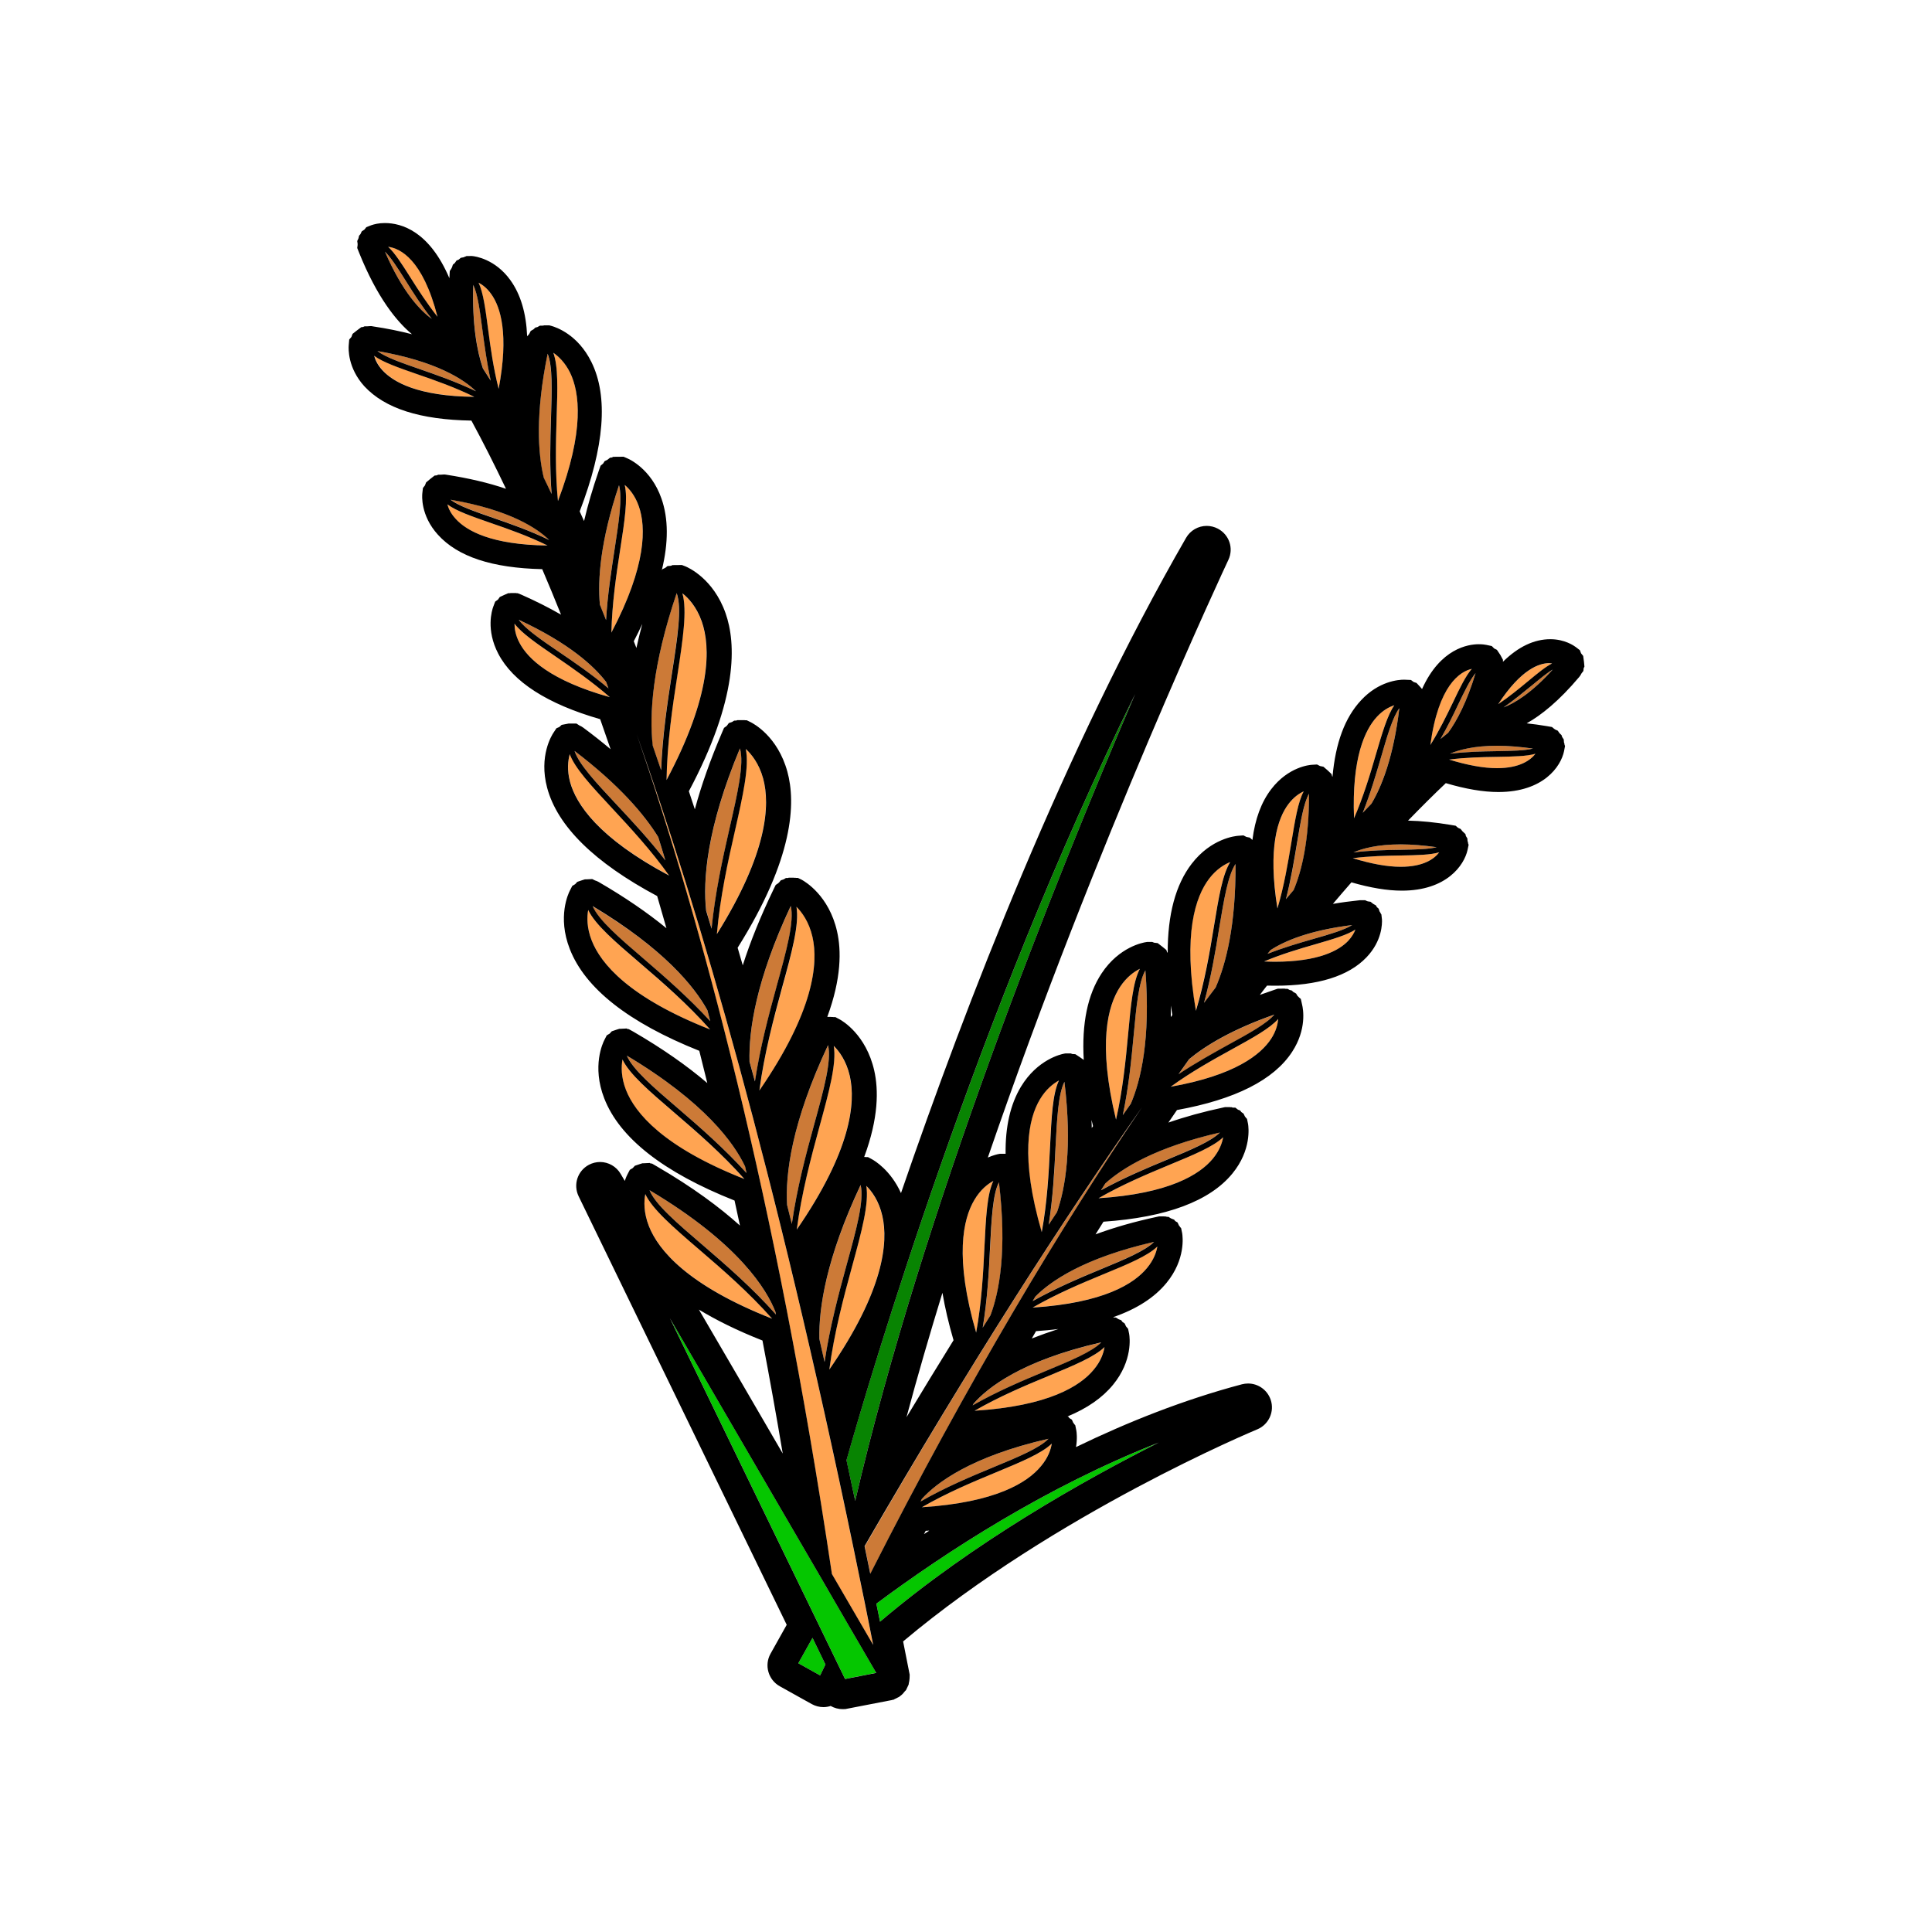 <?xml version="1.0" ?>

<!DOCTYPE svg  PUBLIC '-//W3C//DTD SVG 1.1//EN'  'http://www.w3.org/Graphics/SVG/1.1/DTD/svg11.dtd'>

<!-- Uploaded to: SVG Repo, www.svgrepo.com, Generator: SVG Repo Mixer Tools -->
<svg width="800px" height="800px" viewBox="0 0 2000 2000" enable-background="new 0 0 2000 2000" id="Layer_1" version="1.1" xml:space="preserve" xmlns="http://www.w3.org/2000/svg" xmlns:xlink="http://www.w3.org/1999/xlink">

<g>

<path d="M890.1,1702.5l-12.3-21.1l0,0l0,0l0,0L859,1649c-2.7-4.7-5.6-9.5-8.5-14.7l0,0   c-45.4-78-107.9-185.3-157-269.7c50,103,115.6,238.2,153.3,315.7l19.5,40.2v0c3.8,7.9,6.8,13.9,8.5,17.5l32.3-6.3   C904,1726.4,898.7,1717.3,890.1,1702.5L890.1,1702.5z" fill="#05C600"/>

<path d="M724,1293.6c-27.6-23.7-48.7-41.9-56-57.6c-1.4,7.4-1.8,19,3.7,33.1c9.8,25,40.2,61.5,127.6,95.9   C775.3,1337.9,748.2,1314.4,724,1293.6z" fill="#FFA452"/>

<path d="M698.2,1152c-26.5-22.7-46.7-40.2-53.9-55.2c-1.3,7.1-1.6,18.2,3.6,31.5c9.4,24.1,38.6,59.1,122.5,92.2   C747.4,1194.5,721.5,1171.9,698.2,1152z" fill="#FFA452"/>

<path d="M826.4,1721.8l22.6,12.6c1.3-2.7,2.6-5.3,3.9-8l1.6-3.3c-3.7-7.7-8.2-17-13.4-27.6   C836.2,1704.2,831.3,1712.9,826.4,1721.8z" fill="#05C600"/>

<path d="M727.8,1289.2c24.3,20.8,51.3,44.3,75.5,71.6c-0.2-0.9-0.3-1.7-0.5-2.6c-8.8-22.8-37.6-70.8-130.4-126.1   C678.2,1246.7,700.5,1265.8,727.8,1289.2z" fill="#CC7A37"/>

<path d="M666.6,992.8c22,18.9,46.4,40.1,68.6,64.4c-1-3.8-1.9-7.6-2.9-11.3c-13.6-24.7-45.2-63.7-118.9-107.7   C619.4,952.3,641.5,971.3,666.6,992.8z" fill="#CC7A37"/>

<path d="M633.7,836.5c-21.8-23.3-38.5-41.3-43.8-55.9c-1.8,6.4-3,16.3,0.3,28.7c6.2,23,29.4,58.1,102.7,97   C674.2,880.3,652.9,857.1,633.7,836.5z" fill="#FFA452"/>

<path d="M702.1,1147.6c22.7,19.5,48,41.5,70.8,66.8c-0.5-2.3-1-4.5-1.5-6.8c-11.2-23.8-41.4-66.3-122.4-114.7   C654.9,1107.1,677,1126.1,702.1,1147.6z" fill="#CC7A37"/>

<path d="M662.7,997.2C636.3,974.5,616,957,608.9,942c-1.3,7.1-1.6,18.2,3.6,31.5c9.4,24,38.6,59.1,122.5,92.2   C711.9,1039.7,686,1017.2,662.7,997.2z" fill="#FFA452"/>

<path d="M1069.1,1353.5c73.4-4.7,105-24.6,118.5-41.1c6.8-8.4,9.5-16.3,10.6-22.1c-10.1,9.6-30.1,18-56,28.7   C1119.2,1328.7,1093.6,1339.5,1069.1,1353.5z" fill="#FFA452"/>

<path d="M908.9,1668.5c0.7,3.5,1.4,6.8,2.1,10.3c96.4-81.9,211-146.4,288.6-185.5   c-116.3,45.7-219.7,112.7-292.4,166.8C907.8,1662.9,908.3,1665.7,908.9,1668.5z" fill="#05C600"/>

<path d="M1500.1,786.3c18.9,5.8,35.7,8.9,49.6,8.9c23.7,0,34.7-8.4,39.8-15c-9.1,2.7-22.6,3-39.6,3.2   C1534.5,783.7,1517.4,784.1,1500.1,786.3z" fill="#FFA452"/>

<path d="M954.3,1551.7c-0.4,0.8-0.9,1.7-1.3,2.6c25.3-14.4,51.6-25.6,75.3-35.4c25.5-10.5,47.9-19.9,57.1-29.5   C1004.5,1507.9,968.9,1535.5,954.3,1551.7z" fill="#CC7A37"/>

<path d="M1069,1346.8c23.9-13.4,48.6-23.9,70.9-33.1c24.3-10.1,45.7-19,54.8-28.2c-72.6,16.6-107.2,40.8-122.8,56.6   C1070.9,1343.7,1070,1345.3,1069,1346.8z" fill="#CC7A37"/>

<path d="M1008.9,1460.4c76.4-4.8,109.3-25.5,123.3-42.5c7.3-8.9,10.1-17.4,11.2-23.4c-10.3,10.1-31.3,18.8-58.3,30   C1061.2,1434.4,1034.4,1445.7,1008.9,1460.4z" fill="#FFA452"/>

<path d="M1007.9,1453.1c-0.3,0.6-0.7,1.2-1,1.8c25.5-14.6,52.1-25.9,76-35.7c25.5-10.5,47.9-19.9,57.1-29.5   C1057.1,1408.5,1021.8,1437,1007.9,1453.1z" fill="#CC7A37"/>

<path d="M1077.6,1517.8c7.3-8.9,10.1-17.4,11.2-23.4c-10.3,10.1-31.3,18.8-58.3,30c-24,9.9-50.7,21.2-76.2,35.9   C1030.7,1555.4,1063.6,1534.8,1077.6,1517.8z" fill="#FFA452"/>

<path d="M1137.3,1240.3c73.2-4.7,104.8-24.5,118.3-40.9c6.9-8.4,9.6-16.4,10.7-22.2c-10.1,9.6-30.1,18-55.9,28.7   C1187.3,1215.4,1161.7,1226.3,1137.3,1240.3z" fill="#FFA452"/>

<path d="M1424.3,781.1c6.7-22.9,11.9-40.9,19.1-51c-5.1,1.7-11.5,4.9-17.9,11.8c-12.5,13.4-26.3,42.6-23.7,105.2   C1411.4,824.7,1418.3,801.7,1424.3,781.1z" fill="#FFA452"/>

<path d="M1410.7,841.4c3.1-3.2,6.1-6.3,9-9.4c10.8-18.3,22.9-48.9,28.9-98.9c-6.8,9.2-12.4,28.1-18.6,49.6   C1424.6,801.1,1418.7,821.3,1410.7,841.4z" fill="#CC7A37"/>

<path d="M1489.9,882.3c-9.1,2.7-22.7,3-39.7,3.3c-15.4,0.2-32.5,0.6-49.8,2.8c18.9,5.8,35.7,8.9,49.6,8.9   C1473.9,897.3,1484.9,888.9,1489.9,882.3z" fill="#FFA452"/>

<path d="M1523.6,692.4c-12.4,2.9-34.7,17-43,78.8c9.2-14.8,16.8-30.2,23.4-44.1   C1511.5,711.7,1517.4,699.5,1523.6,692.4z" fill="#FFA452"/>

<path d="M1487.1,877c-13.2-1.8-25.7-2.9-37-2.9c-24.5,0-40,4.3-49.2,8.3c17.1-2.1,33.9-2.4,49.1-2.7   C1465.2,879.5,1478.7,879.2,1487.1,877z" fill="#CC7A37"/>

<path d="M1549.8,777.6c15.1-0.2,28.6-0.5,37-2.7c-13.2-1.8-25.7-2.9-37-2.9c-24.2,0-39.6,4.2-48.9,8.2   C1518,778.2,1534.7,777.9,1549.8,777.6z" fill="#CC7A37"/>

<path d="M1556.5,732.3c11.3-4.3,28.8-14.8,50.9-39.2c-6,3.6-13.7,9.9-22,16.8C1576.7,717.1,1567.1,725,1556.5,732.3   z" fill="#CC7A37"/>

<path d="M1606.7,686.9c-1-0.1-2-0.3-3.2-0.3c-9.7,0-28.8,5.9-52.6,42.5c11.3-7.6,21.5-16,30.8-23.7   C1591.7,697.1,1599.8,690.4,1606.7,686.9z" fill="#FFA452"/>

<path d="M1336.9,872.1c3.8-23.5,6.9-42.1,12.8-53c-4.6,2.1-10.3,5.9-15.7,13c-11.2,14.7-21.8,45.4-11.5,108.1   C1329.3,917,1333.4,893.4,1336.9,872.1z" fill="#FFA452"/>

<path d="M1491.2,765c2.7-2.3,5.4-4.4,7.9-6.4c9.1-12.5,19.4-32,28.4-61.8c-5.6,6.7-11.5,19-18.1,32.7   C1504,740.8,1498.1,752.9,1491.2,765z" fill="#CC7A37"/>

<path d="M1319.2,1050.4c-43.5,15.3-71,31.9-88.2,46.1c-3.6,5.1-7.3,10.4-11,15.7c17.6-11.8,35.6-21.8,52.1-30.8   C1293.1,1069.8,1311.5,1059.5,1319.2,1050.4z" fill="#CC7A37"/>

<path d="M688.8,890.7c-2.5-8.2-4.9-16.2-7.4-24.2c-14.3-23.2-40.1-53.8-86.6-89.1c4.4,13.7,22.5,33.1,43.1,55.1   C654.3,850,672.3,869.3,688.8,890.7z" fill="#CC7A37"/>

<path d="M532.6,645.6c0,5.1,1,11.9,5.2,19.9c8.7,16.4,32.1,39,93.5,56.2c-18.3-16.2-38.1-29.9-56-42   C555.6,666.2,540,655.6,532.6,645.6z" fill="#FFA452"/>

<path d="M463,522.1c1.3,4.3,3.7,9.6,8.7,15.1c11.2,12.3,36.9,26.8,95,27.4c-19.7-9.6-40.1-16.8-58.4-23.2   C488.1,534.5,472.1,528.9,463,522.1z" fill="#FFA452"/>

<path d="M1246.4,1038.1c4.1-5.4,8-10.6,12-15.8c10.7-24.4,21-64.5,20.6-127.9c-7.8,11.6-12,37-16.8,65.9   C1258.3,984.5,1253.8,1011.3,1246.4,1038.1z" fill="#CC7A37"/>

<path d="M1256.5,959.4c5-30.5,9-54.1,16.9-67c-6,2.5-14.3,7.4-21.8,17.2c-14.1,18.5-27.4,57.2-13.8,136.8   C1246.9,1016.6,1252,986.4,1256.5,959.4z" fill="#FFA452"/>

<path d="M1399.8,957.6c-44.5,5.5-70.2,16.6-84.6,26c-1,1.3-2,2.6-3,3.8c16.4-6.4,32.8-11.2,47.7-15.5   C1376.7,967,1391.7,962.7,1399.8,957.6z" fill="#CC7A37"/>

<path d="M1395.7,973.9c4-4.2,6.1-8.2,7.4-11.6c-8.7,5.6-23.2,9.9-41.5,15.2c-16.6,4.8-35,10.3-52.9,17.8   c3.6,0.1,7.4,0.3,10.8,0.3C1365.4,995.6,1386.3,983.8,1395.7,973.9z" fill="#FFA452"/>

<path d="M1211.9,1125c66.5-11.9,93.3-33.3,104-49.7c5.2-8,6.9-15.2,7.3-20.5c-8.5,9.7-26,19.4-48.2,31.6   C1255,1097.4,1232.8,1109.8,1211.9,1125z" fill="#FFA452"/>

<path d="M1331.3,930.7c2.7-3.2,5.4-6.4,8-9.5c8.3-19.6,16-51,15.9-99.7c-5.6,9.9-8.9,29.4-12.5,51.5   C1339.7,891.1,1336.4,910.8,1331.3,930.7z" fill="#CC7A37"/>

<path d="M1139.7,1232.1c23.1-12.7,46.8-22.7,68.3-31.6c24.3-10.1,45.7-19,54.8-28.2c-66.4,15.2-101,36.8-118.4,52.5   C1142.8,1227.3,1141.3,1229.7,1139.7,1232.1z" fill="#CC7A37"/>

<path d="M1162.3,1154.4c2.8-4,5.5-7.9,8.3-11.8c10.4-23.9,20.6-66.6,15.1-138.1c-7,12.1-9.4,37.8-12.1,66.9   C1171.2,1097.1,1168.4,1125.7,1162.3,1154.4z" fill="#CC7A37"/>

<path d="M508.1,394.1c-4-18.2-6.5-36.1-8.6-52.5c-2.6-19.7-5-37.3-9.5-46.7c-1.3,40.7,3.8,68.3,10,86.5   C502.6,385.4,505.3,389.6,508.1,394.1z" fill="#CC7A37"/>

<path d="M447,330.1c-10.4-13.2-19.2-27.1-27.1-39.6c-8-12.7-15.2-24-21.4-30C416.7,302.6,435.3,321.7,447,330.1z" fill="#CC7A37"/>

<path d="M452.9,327.9c-15.2-59.7-38.7-71-51.1-72.4c6.9,6.3,14.1,17.6,23.1,31.8C433,300.2,442.1,314.5,452.9,327.9   z" fill="#FFA452"/>

<path d="M492.6,405c0-0.1-0.1-0.1-0.1-0.2C480.4,393,452,374,390.7,363.4c8.3,6.4,25,12.2,43.8,18.7   C452.7,388.3,472.9,395.5,492.6,405z" fill="#CC7A37"/>

<path d="M491.1,410.7c-19.7-9.6-40.1-16.8-58.4-23.2c-20.2-7-36.3-12.6-45.3-19.4c1.3,4.3,3.7,9.5,8.7,15.1   C407.3,395.6,432.9,410.1,491.1,410.7z" fill="#FFA452"/>

<path d="M516.2,402.5c10.8-56.3,2.1-84.5-7.7-98.1c-4.4-6.2-9.2-9.6-13.2-11.8c4.9,10.2,7.1,27.1,9.9,48.3   C507.8,360,510.8,381.3,516.2,402.5z" fill="#FFA452"/>

<path d="M576.2,432.3c-0.9,26.6-1.6,56.3,1.4,86.4c27.8-73.3,22.5-112.8,12.5-133c-5.2-10.7-12.1-16.9-17.3-20.4   C577.8,379.1,577.2,402.3,576.2,432.3z" fill="#FFA452"/>

<path d="M627.4,641.9c1.5-26,5.3-51.1,8.9-73.8c4.4-28,8.1-52.6,4.5-65.8c-19.4,58-22.2,97.9-19.8,123.7   C623.1,631.2,625.2,636.5,627.4,641.9z" fill="#CC7A37"/>

<path d="M510.3,535.9c18.3,6.3,38.5,13.5,58.3,23c-11.9-11.7-40.3-31-102.1-41.7   C474.8,523.6,491.4,529.4,510.3,535.9z" fill="#CC7A37"/>

<path d="M578.6,674.8c16.3,11.1,34.2,23.4,51.3,37.8c-0.8-2.2-1.6-4.5-2.4-6.6c-12.7-16.5-38.6-40.3-90.4-64.3   C543.7,651,560.1,662.2,578.6,674.8z" fill="#CC7A37"/>

<path d="M570.9,511.5c-2.2-27.7-1.4-54.9-0.6-79.3c0.9-28.3,1.7-53.2-3.5-65.9c-12.7,62.5-10,103.2-4,128.3   C565.5,500,568.2,505.8,570.9,511.5z" fill="#CC7A37"/>

<path d="M1017.4,1374.4c2.7-4.3,5.3-8.5,8-12.7c9.2-24.5,17.3-67.4,8.8-137.8c-6.4,12.4-7.7,38.1-9.2,67.3   C1023.7,1317,1022.1,1345.6,1017.4,1374.4z" fill="#CC7A37"/>

<path d="M1008.7,1242.1c-11.9,20-20.7,59.9,1.8,137.4c5.6-30.6,7.3-61.2,8.6-88.5c1.5-30.9,2.7-54.8,9.2-68.5   C1022.6,1225.6,1015,1231.4,1008.7,1242.1z" fill="#FFA452"/>

<path d="M885.3,1553.7c69.5-299.8,207.2-642.7,289.8-835.2c-164,332.1-274.9,708.5-298.9,793.1   C879.4,1526.3,882.4,1540.3,885.3,1553.7z" fill="#088402"/>

<path d="M898.4,1616.7c0.9,4.2,1.7,8.3,2.6,12.6c102.2-201.6,198.2-360.5,281.4-483.1   c-80.4,114.4-176.6,263.1-287.2,454.6C896.2,1606,897.3,1611.4,898.4,1616.7z" fill="#CC7A37"/>

<path d="M858.4,1417.9c56.3-81.8,61.2-131.5,54.9-159.1c-3.6-15.8-11-25.6-16.6-31.1c3.1,18.1-4.9,47.5-14.7,83.3   C873.1,1343.5,863.4,1379.9,858.4,1417.9z" fill="#FFA452"/>

<path d="M1167.8,1070.9c2.8-30.8,5.1-54.6,12.2-68c-5.8,2.9-13.7,8.4-20.5,18.7c-12.7,19.4-23.3,59-4.2,137.4   C1162.2,1128.6,1165.2,1098.1,1167.8,1070.9z" fill="#FFA452"/>

<path d="M1085.6,1267.9c2.9-4.4,5.7-8.7,8.6-13c8.7-24.9,15.9-67.2,7.7-134.9c-6.4,12.4-7.7,38.1-9.2,67.3   C1091.6,1212.2,1090.1,1239.9,1085.6,1267.9z" fill="#CC7A37"/>

<path d="M684.3,797.3c1.3-35.1,6.4-69,11.1-99.6c5.8-37.6,10.6-68.2,5-83.7c-25.3,75-28.3,125.8-24.9,157.9   C678.5,780.2,681.4,788.7,684.3,797.3z" fill="#CC7A37"/>

<path d="M853.6,1410c5.3-35.7,14.4-69.9,22.8-100.5c10.1-36.7,18.3-66.5,14.5-82.6   c-35.6,75.6-43.4,127.3-42.7,159.4C850,1394,851.8,1402,853.6,1410z" fill="#CC7A37"/>

<path d="M689.9,807.6c46.6-87.6,45.8-137.7,36.4-164.3c-5.4-15.3-13.8-24.2-20-29c5.1,17.7,0.5,47.8-5.2,84.5   C696.1,732,690.5,769.3,689.9,807.6z" fill="#FFA452"/>

<path d="M742,967c52.5-84,55.3-133.9,47.9-161.1c-4.2-15.7-12.1-25.3-18-30.6c3.8,18-2.8,47.7-11.1,83.9   C753.4,892,745.3,928.9,742,967z" fill="#FFA452"/>

<path d="M632.9,654.9c36.6-69.6,35.9-109.5,28.4-130.8c-3.9-11.2-9.9-18-14.6-22.1c3.4,14.4-0.1,37.3-4.7,67   C637.9,595.3,633.6,624.7,632.9,654.9z" fill="#FFA452"/>

<path d="M861.1,1629.4c20.3,34.9,33.8,58,42.7,73.4c-1.1-5.6-2.2-11.1-3.3-16.7c-1.7-8.6-3.4-17.1-5.1-25.5   l-0.4-1.9c0,0,0-0.1,0-0.1c-0.8-3.7-1.5-7.4-2.3-11.1c-2.9-14.4-5.8-28.7-8.8-42.8C803,1213.5,723.2,941.9,659.1,760.3   C725.7,954.5,803,1239.4,861.1,1629.4z" fill="#FFA452"/>

<path d="M736.7,961.3c3.6-36.7,11.3-71.9,18.5-103.5c8.5-37.1,15.3-67.3,10.9-83.2c-34.7,83-38.4,136.9-35,168   C732.9,948.9,734.8,955,736.7,961.3z" fill="#CC7A37"/>

<path d="M804.2,1020.4c10.1-36.7,18.3-66.5,14.5-82.6C782.4,1015,775,1067.1,776,1099c1.8,6.7,3.7,13.7,5.6,20.5   C786.9,1084.3,795.9,1050.7,804.2,1020.4z" fill="#CC7A37"/>

<path d="M824.7,1273c56.3-81.8,61.2-131.5,54.9-159.1c-3.6-15.8-11-25.6-16.6-31.1c3.1,18.1-4.9,47.5-14.7,83.4   C839.4,1198.6,829.7,1235.1,824.7,1273z" fill="#FFA452"/>

<path d="M814.8,1247.5c1.6,6.5,3.2,13,4.9,19.6c5.2-36.4,14.5-71.3,23-102.5c10.1-36.7,18.3-66.5,14.5-82.6   C819.2,1162.7,812.9,1216.1,814.8,1247.5z" fill="#CC7A37"/>

<path d="M786.2,1128.9c56.2-81.6,61.1-131.3,55-158.9c-3.6-15.8-11-25.8-16.6-31.3c3,18.1-4.9,47.5-14.7,83.3   C800.9,1054.5,791.1,1091,786.2,1128.9z" fill="#FFA452"/>

<path d="M1086.9,1187c1.5-30.9,2.7-54.8,9.2-68.5c-5.7,3.1-13.3,9-19.7,19.6c-11.9,19.9-20.7,59.9,1.8,137.4   C1083.9,1245,1085.6,1214.4,1086.9,1187z" fill="#FFA452"/>

<path d="M488,435.4c11.9,21.9,23.8,45.5,35.8,70.6c-18.1-6.2-38.7-11-61.9-14.6l-1.4-0.2h-1.3c-0.9,0-1.8,0.1-2.8,0.2l-2.8,0   l-1.5,0.7l-2.2,0.2l-4.5,3.5l-4.3,3.6l-1.2,3.1l-2.1,2.7l-0.6,5.4c-0.3,2.3-2,22.9,16.1,42.9c20.6,22.8,56,34.5,108,35.7   c6.4,14.9,12.8,30.5,19.5,47.1c-12.5-7.2-26.2-14.1-41.1-20.7l-3.8-1.5h-1.2l-0.5-0.2l-5.5,0l-0.9,0.2l-1.7,0l-3.5,1.5l-5.2,2.4   l-1.9,2.7l-2.9,2.1l-2,5.3c-1.4,3.8-7.7,23.9,5.2,48.6c15.2,29.2,50.7,52,105.5,67.8c3.6,10.2,7.2,20.6,10.8,31.1   c-8.9-7.5-18.4-15-28.4-22.4c-1.2-0.9-2.5-1.6-3.9-2.2l-3.1-2l-8,0l-7.3,1.4l-2.4,2.2l-3,1.3l-3.1,4.7c-1.6,2.4-15.3,24-6.5,56.9   c10.6,39.7,48.9,77.4,113.9,112.1c3.2,11,6.4,22.1,9.6,33.3c-19.9-16.3-43.3-32.3-70.2-47.9c-1.2-0.7-2.5-1.2-3.8-1.6l-2.8-1.4   c0,0-5.8,0.3-6.2,0.3h-1.4l-2.6,0.8l-5.3,1.8l-2.2,2.4l-3,1.8l-2.5,4.9c-1.4,2.7-13.1,26.9-0.1,60.3   c15.8,40.8,60.9,76.3,134.1,105.5c2.8,11.1,5.5,22.2,8.3,33.4c-21.2-18.1-46.7-35.9-76.5-53.2l-4.9-2.7h-1l-1.1-0.6   c0,0-5.8,0.3-6.1,0.3h-1.4l-2.6,0.8l-5.3,1.8l-2.2,2.4l-3,1.8l-2.5,4.9c-1.4,2.7-13.1,26.9-0.1,60.3c15.9,41,61.3,76.6,134.9,105.8   c1.9,8.6,3.7,17.3,5.6,25.9c-21-18.9-48.9-39.7-86.1-61.3l-5-2.9h-1.2l-1.1-0.6c0,0-5.8,0.3-6.1,0.3h-1.4l-2.6,0.8l-5.3,1.8   l-2.2,2.4l-3,1.8l-2.6,5c-0.4,0.7-1.5,3-2.6,6.5c-1.5-2.7-3-5.1-4.3-7.3c-4.4-7.6-12.6-12.3-21.3-12.3c-4,0-8,1-11.6,2.9   c-11.8,6.3-16.4,20.6-10.6,32.6l215.4,443.6c-5.6,9.9-11.1,19.9-16.8,30c-6.6,11.9-2.3,26.9,9.6,33.6l33.2,18.5   c3.7,2,7.8,3.1,12,3.1c2.5,0,5-0.4,7.5-1.2c3.7,2.1,7.9,3.3,12.4,3.3l2.9-0.1l46.5-9l1.2-0.2l0.5-0.2l1.7-0.3l1-0.6   c1.6-0.7,2.9-1.4,3.4-1.7l1.1-0.5l1.7-1.3c1.7-1.3,3.2-2.9,4.5-4.7l1.1-1.1l2.7-5.7l0.2-1.4c0.4-1.6,0.7-3.3,0.8-5.2   c0-0.7,0.1-3.7,0.1-3.7l-6.8-34.4c157.8-132.7,364.4-218.6,366.5-219.5c12-4.9,18.2-18.4,14-30.7c-3.4-10-12.8-16.8-23.4-16.8   c-2.1,0-4.3,0.3-6.3,0.8c-60,15.9-118,38.9-171.8,65c1.5-9.1,0.6-15.6,0.3-17.2l-1.1-5.4l-1.1-1.2l-0.1-0.3l-0.9-1.1l-1.4-3.2   l-2.6-1.6l-1-1.4l-0.9-0.3c20.3-8.4,36.1-19.3,47.2-32.9c20.4-24.9,17.2-49.1,16.6-52.5l-1.1-5.3l-1.1-1.3l-1.1-1.3l-1.3-2.9   l-2.4-1.7l-1.2-1.7l-2.9-1.1l-2.6-1.7l-2.1-0.1l-0.7-0.3c24.3-8.4,42.8-20.3,55.2-35.5c19.9-24.3,16.7-48,16.2-51.3l-1.1-5.3   l-1.1-1.2l-0.1-0.3l-1-1.2l-1.5-3.2l-2.5-1.5l-1-1.4l-3.3-1.3l-2.6-1.6l-1.6,0l-1.1-0.4h-1.4l-0.3-0.1l-5.3,0l-1.9,0.4   c-23.5,5-44.8,11.1-63.9,18.2c2.8-4.4,5.5-8.8,8.2-13.1c65.2-4.5,110.1-21.3,133.5-49.9c19.9-24.3,16.7-48,16.2-51.2l-1.1-5.3   l-1.1-1.2l-1.1-1.4l-1.4-2.9l-2.3-1.6l-1.2-1.6l-2.3-0.9l-2.7-2.1l-2.8,0l-0.9-0.4h-1.4l-0.3-0.1l-5.3,0l-1.9,0.4   c-20.6,4.4-39.5,9.6-56.7,15.6c3-4.4,5.9-8.7,8.9-13c60.2-10.9,100.4-31.2,119.3-60.4c15.1-23.2,11.4-44,10.2-48.8l-1.3-5.8   l-2.1-1.8l-0.1-0.2l-1.2-1.1l-1.5-2.5l-3-1.7l-1.4-1.4l-2.3-0.6l-2.2-1.2h-2.1l-0.9-0.2l-7.2,0.1l-2.9,1   c-5.3,1.8-10.5,3.6-15.5,5.4c2.5-3.2,4.9-6.5,7.4-9.6c3,0.1,5.9,0.1,8.8,0.1c43.9,0,75.6-9.9,94.2-29.4c16.3-17.1,16.2-35,16-39.2   l-0.6-5.2l-0.8-1.1l-0.1-0.5l-1-1.5l-0.9-2.8l-1.9-1.7l-0.9-1.7l-3-1.7l-2.6-2.1l-2.8-0.4c-0.3-0.1-0.6-0.2-0.9-0.3l-1.9-0.9h-5.4   l-0.9,0.1c-9.5,1-18.5,2.2-27.1,3.7c6.6-7.8,13-15.2,19.2-22.3c19.7,5.7,37.2,8.6,52.2,8.6c46.3,0,64.5-26.3,68-42.1l1.1-5.3   l-0.6-1.8l0-0.7l-0.5-1.5l-0.2-2.7l-1.5-2.4l-0.5-2.1l-3.1-2.9l-1.9-2.4l-1.9-0.8c-0.3-0.2-0.6-0.4-0.9-0.5l-2.3-2l-5.3-0.9   c-15.6-2.6-30.4-4.1-44-4.4c13.4-13.8,26.4-26.8,39.1-38.8c20.5,6.1,38.8,9.2,54.4,9.2c46.7,0,64.7-26.4,68-42.3l1-5.3l-0.6-1.7   l0-0.7l-0.5-1.5l-0.2-2.9l-1.7-2.6l-0.6-1.9l-2.1-2l-1.8-2.6l-2.5-1.1c-0.4-0.3-0.8-0.5-1.2-0.8l-2.3-1.9l-5.2-0.9   c-7.2-1.2-14.2-2.2-21-2.9c15.2-8.5,33.5-23.2,54.4-48c0.9-1.1,1.7-2.3,2.3-3.6l2-2.6l0.3-2.9l0.8-1.6l-0.5-5.2l-0.8-5.9l-2.2-2.7   l-1.2-3.2l-4.3-3.3c-1.8-1.3-11.3-8.1-26.3-8.1c-16.8,0-33.2,7.8-49,23.3l-0.1-0.3l0.1-1.6l-2.8-5.2l-3.5-5.2l-2.8-1.4l-2.5-2.5   l-5.6-1.2c-1.3-0.3-4.1-0.7-7.9-0.7c-10.8,0-39.7,4.2-58.7,46.4l-1.8-2.1l-3.9-4.2l-3-1l-2.8-2.1l-7.1-0.3   c-5.8,0-26.2,1.5-44.6,21.4c-16.6,17.8-26.4,43.9-29.5,79.2l-0.4-0.7l-0.6-2.2l-4-3.8l-4.4-3.8l-3.5-0.7l-3.1-1.6l-5.2,0.3   c-2.5,0.1-24.5,2.1-42.2,25.2c-10.3,13.4-16.8,31-19.5,52.6l-2.7-2.4l-3.5-0.7l-3.1-1.6l-5.4,0.4c-2.8,0.2-27.9,2.6-48.2,29   c-16.6,21.6-24.9,52.5-24.8,92.2l-0.7-0.9l-0.7-2.1l-4.3-3.5l-4.7-3.6l-3.6-0.4l-2-0.8l-5.2,0l-1.3,0.2   c-2.8,0.4-27.6,4.7-45.9,32.3c-14.5,21.9-20.7,51.9-18.5,89.6l-4-2.8l-4.7-3.1l-3.2-0.2l-1.5-0.6h-5.5l-1.7,0.3   c-2.8,0.5-27.4,5.9-44.5,34.3c-10.9,18.2-16.2,41.4-15.8,69.3l-5.8,0l-1.7,0.3c-1,0.2-5.2,1.1-10.9,3.6   c112.3-327.3,247.1-614.7,249-618.7c5.7-12,0.9-26.2-11-32.4c-3.5-1.8-7.4-2.8-11.4-2.8c-8.8,0-17,4.7-21.4,12.4   c-125.5,217.7-227.7,481.9-295.1,678.3c-10.7-23.8-27.6-33.7-29.8-34.9l-4.4-2.4h-2.3l-0.4-0.1h-1.2c15-40.4,14.9-69.6,10.4-89.5   c-8.5-37.3-33.1-51.5-35.7-52.9l-4.5-2.4h-2.2l-0.4-0.1h-1.5l-0.4-0.1l-3.9,0c14.7-40,14.6-68.9,10.1-88.6   c-8.4-37-33-51.4-36.4-53.3l-4.1-2h-1.9l-0.4-0.1h-1.5l-0.4-0.1l-5.3,0l-0.8,0.3l-2.1,0l-2.3,1.4l-3,1l-1.8,2.2   c-0.3,0.3-0.7,0.6-1,0.9l-2.5,1.7l-2.3,4.7c-13.3,27.6-23.9,53.8-31.8,78.5c-1.8-6.1-3.6-12.2-5.3-18.2   c58.2-92.7,60.3-150.1,51.5-182.2c-10.1-36.9-35.4-50-38-51.3l-4.1-2h-1.8l-0.3-0.1l-7.6,0l-1.1,0.4l-2.2,0.1l-2.2,1.4l-3.3,1.1   l-1.9,2.6c-0.2,0.2-0.4,0.4-0.6,0.6l-2.5,1.8l-2.1,4.9c-12,28-21.4,54.5-28.1,79.4c-2.1-6.3-4.1-12.6-6.2-18.7   c51.1-96,49-153.1,38-184.3c-12.6-35.8-38.7-47.4-41.8-48.6l-3.4-1.3l-9.8,0.1l-1.5,0.7L691,586l-2.4,1.9l-2.8,1.3l-0.7,1.1   c7-28.7,6.9-53.6-0.4-74.3c-10.8-30.8-33.5-40.8-35.5-41.6l-3.7-1.6l-10.7,0.1l-1.4,0.7l-1.8,0.2l-2.9,2.2l-2.8,1.4l-1.3,2.1   c-0.2,0.2-0.4,0.4-0.5,0.6l-2.4,2l-1.8,5.1c-6.3,18.2-11.4,35.6-15.3,52.2c-1.5-3.4-3-6.7-4.5-10c25.7-67,29.8-119,12.1-154.7   c-14.1-28.5-36.4-35.9-41.3-37.3l-2.3-0.6l-5.4,0l-0.5,0.2l-0.6,0l-0.3,0.1l-2.8,0l-2.7,1.5l-2.1,0.5l-1.9,1.8l-2.9,1.7l-1.4,2.8   c-0.2,0.3-0.5,0.6-0.7,1l-1.6,1.7c-1-24-6.8-43.4-17.3-58c-15.9-22.2-36.9-24.8-39.2-25l-0.9-0.1l-5.5,0.1l-1,0.5l-0.3,0l-1.4,0.7   l-3.1,0.6l-2.2,1.9l-2.2,0.9l-1.8,2.6l-2,1.7l-0.8,2.5c-0.3,0.5-0.5,1.1-0.8,1.6l-1.6,2.5c0,0-0.3,6.7-0.4,7.4   c-20.8-48.7-49.5-57.1-66.8-57.1c-6.4,0-11,1.2-14.2,2.3l-5,2l-1.1,1.4l-0.9,1.1l-2.7,1.8l-1.4,2.9l-1.4,1.6l-0.6,2.7l-1.3,2.8   l0.4,2.8c0,0.5,0,1,0,1.4l-0.4,3l1.9,4.8c18.6,46.3,38.8,71.2,54.8,84.5c-12.5-3.2-25.9-6-40.3-8.1l-1.6-0.3h-1.6   c-0.9,0-1.8,0.1-2.7,0.2l-2.9,0l-1.5,0.7l-1.9,0.2l-4.3,3.2l-4.7,3.7l-1.2,3.2l-2.3,2.7l-0.5,5.9c-0.3,3.7-1.1,23.4,16.2,42.5   C398.5,422.8,434.7,434.5,488,435.4z M1549.7,795.2c-14,0-30.7-3.1-49.6-8.9c17.3-2.2,34.4-2.6,49.8-2.8c17-0.3,30.6-0.6,39.6-3.2   C1584.4,786.8,1573.4,795.2,1549.7,795.2z M1556.5,732.3c10.5-7.3,20.1-15.2,28.9-22.4c8.4-6.9,16-13.3,22-16.8   C1585.4,717.5,1567.8,728,1556.5,732.3z M1603.5,686.5c1.2,0,2.2,0.2,3.2,0.3c-6.9,3.5-15,10.2-25,18.5   c-9.3,7.7-19.5,16.1-30.8,23.7C1574.7,692.4,1593.8,686.5,1603.5,686.5z M1549.9,772c11.3,0,23.8,1.1,37,2.9   c-8.4,2.2-22,2.4-37,2.7c-15.1,0.2-31.8,0.6-48.8,2.6C1510.2,776.3,1525.7,772,1549.9,772z M1499.1,758.6c-2.5,2-5.2,4.2-7.9,6.4   c6.9-12.1,12.9-24.2,18.2-35.5c6.6-13.7,12.5-26,18.1-32.7C1518.5,726.6,1508.2,746.1,1499.1,758.6z M1523.6,692.4   c-6.2,7.1-12.2,19.3-19.5,34.7c-6.7,13.9-14.2,29.3-23.4,44.1C1489,709.4,1511.3,695.2,1523.6,692.4z M1425.5,741.9   c6.4-6.9,12.9-10.2,17.9-11.8c-7.1,10.1-12.4,28.1-19.1,51c-6,20.7-12.9,43.6-22.6,66C1399.2,784.5,1413,755.3,1425.5,741.9z    M1448.6,733.1c-6,50-18,80.6-28.9,98.9c-3,3.1-6,6.2-9,9.4c8-20.1,13.9-40.3,19.3-58.7C1436.2,761.2,1441.8,742.3,1448.6,733.1z    M1450.2,874.1c11.3,0,23.8,1.1,37,2.9c-8.4,2.2-22,2.4-37,2.7c-15.2,0.2-32,0.6-49.1,2.7C1410.2,878.4,1425.7,874.1,1450.2,874.1z    M1450.2,885.6c17-0.3,30.7-0.6,39.7-3.3c-5,6.6-16,15-39.9,15c-14,0-30.7-3.1-49.6-8.9C1417.7,886.2,1434.8,885.8,1450.2,885.6z    M1333.9,832.2c5.4-7.1,11.1-10.9,15.7-13c-5.9,10.9-8.9,29.4-12.8,53c-3.5,21.2-7.5,44.9-14.4,68.2   C1312.2,877.6,1322.7,846.9,1333.9,832.2z M1355.1,821.6c0.1,48.7-7.6,80.1-15.9,99.7c-2.6,3.1-5.3,6.3-8,9.5   c5.1-19.9,8.4-39.7,11.4-57.7C1346.3,851,1349.5,831.5,1355.1,821.6z M1315.2,983.6c14.3-9.4,40.1-20.5,84.6-26   c-8.1,5.1-23.1,9.5-39.9,14.3c-15,4.3-31.4,9.1-47.7,15.5C1313.2,986.1,1314.2,984.8,1315.2,983.6z M1361.6,977.5   c18.3-5.3,32.9-9.6,41.5-15.2c-1.3,3.4-3.5,7.4-7.4,11.6c-9.4,9.9-30.3,21.7-76.3,21.7c-3.4,0-7.1-0.2-10.8-0.3   C1326.6,987.7,1345,982.3,1361.6,977.5z M1323.2,1054.8c-0.5,5.3-2.1,12.5-7.3,20.5c-10.7,16.4-37.5,37.9-104,49.7   c20.9-15.2,43.1-27.6,63.1-38.6C1297.2,1074.2,1314.7,1064.5,1323.2,1054.8z M1251.7,909.6c7.5-9.8,15.7-14.7,21.8-17.2   c-8,12.9-11.9,36.4-16.9,67c-4.4,27-9.6,57.2-18.6,87C1224.3,966.8,1237.6,928.1,1251.7,909.6z M1279,894.4   c0.4,63.4-9.9,103.4-20.6,127.9c-3.9,5.2-7.9,10.4-12,15.8c7.4-26.8,11.9-53.6,15.8-77.8C1267,931.4,1271.2,906.1,1279,894.4z    M1231,1096.4c17.2-14.2,44.6-30.8,88.2-46.1c-7.7,9.2-26.1,19.4-47.1,30.9c-16.5,9.1-34.5,19.1-52.1,30.8   C1223.7,1106.8,1227.4,1101.6,1231,1096.4z M1212,1041c0.5,3.2,1,6.4,1.6,9.7c-0.5,0.7-1.1,1.5-1.6,2.2   C1212,1049,1212,1045,1212,1041z M471.8,537.2c-5.1-5.5-7.5-10.8-8.7-15.1c9,6.8,25.1,12.4,45.3,19.4c18.3,6.3,38.7,13.5,58.4,23.2   C508.6,564,483,549.5,471.8,537.2z M537.8,665.5c-4.2-7.9-5.2-14.8-5.2-19.9c7.4,9.9,23,20.6,42.7,34.1c17.8,12.2,37.6,25.9,56,42   C569.9,704.5,546.4,681.9,537.8,665.5z M681.4,866.5c2.5,7.9,4.9,16,7.4,24.2c-16.5-21.4-34.5-40.7-50.9-58.2   c-20.6-22-38.7-41.4-43.1-55.1C641.3,812.8,667.1,843.3,681.4,866.5z M656.1,663.8c3.2-6.1,6.1-12,8.8-17.9   c-2.3,8.5-4.3,16.8-6.1,24.9C657.9,668.5,657,666.1,656.1,663.8z M590.1,809.4c-3.3-12.4-2.1-22.2-0.3-28.7   c5.3,14.5,22.1,32.6,43.8,55.9c19.2,20.6,40.6,43.8,59.1,69.8C619.5,867.5,596.3,832.4,590.1,809.4z M732.3,1045.8   c1,3.7,1.9,7.6,2.9,11.3c-22.3-24.3-46.6-45.5-68.6-64.4c-25.1-21.5-47.1-40.4-53.1-54.7C687,982.1,718.7,1021.1,732.3,1045.8z    M612.5,973.5c-5.2-13.3-4.9-24.4-3.6-31.5c7.1,15,27.4,32.5,53.9,55.2c23.3,19.9,49.2,42.5,72.3,68.5   C651.1,1032.6,621.9,997.6,612.5,973.5z M771.3,1207.5c0.5,2.3,1,4.5,1.5,6.8c-22.9-25.3-48.1-47.3-70.8-66.8   c-25.1-21.5-47.1-40.4-53.1-54.7C729.9,1141.2,760.1,1183.7,771.3,1207.5z M648,1128.3c-5.2-13.3-4.9-24.4-3.6-31.5   c7.1,15,27.4,32.5,53.9,55.2c23.3,19.9,49.2,42.5,72.3,68.5C686.6,1187.4,657.4,1152.3,648,1128.3z M802.8,1358.2   c0.2,0.9,0.3,1.7,0.5,2.6c-24.2-27.3-51.3-50.8-75.5-71.6c-27.3-23.4-49.6-42.5-55.4-57.1C765.3,1287.4,794,1335.4,802.8,1358.2z    M671.7,1269.2c-5.5-14.1-5.1-25.7-3.7-33.1c7.3,15.6,28.4,33.9,56,57.6c24.3,20.8,51.3,44.3,75.3,71.4   C711.9,1330.7,681.5,1294.2,671.7,1269.2z M810.3,1504.7c-29.1-50.1-59.5-102.3-86.8-149c17.8,10.8,39.4,21.6,65.8,32   C796.6,1425.9,803.6,1465,810.3,1504.7z M852.9,1726.4c-1.3,2.7-2.6,5.3-3.9,8l-22.6-12.6c4.9-8.8,9.8-17.6,14.7-26.3   c5.2,10.6,9.7,20,13.4,27.6L852.9,1726.4z M874.8,1738.1c-1.8-3.6-4.7-9.6-8.5-17.5v0l-19.5-40.2   c-37.6-77.5-103.2-212.6-153.3-315.7c49.1,84.4,111.6,191.7,157,269.7l0,0c3,5.1,5.8,10,8.5,14.7l18.8,32.4l0,0l0,0l0,0l12.3,21.1   l0,0c8.6,14.7,13.9,23.8,17,29.2L874.8,1738.1z M1199.6,1493.3c-77.6,39.1-192.2,103.6-288.6,185.5c-0.7-3.5-1.4-6.8-2.1-10.3   c-0.6-2.8-1.1-5.6-1.7-8.4C979.9,1606,1083.3,1539,1199.6,1493.3z M1140,1389.6c-9.3,9.6-31.7,19-57.1,29.5   c-23.9,9.9-50.4,21.1-76,35.7c0.3-0.6,0.7-1.2,1-1.8C1021.8,1437,1057.1,1408.5,1140,1389.6z M1068.1,1385.6c1.5-2.5,3-5.1,4.4-7.6   c8-0.5,15.7-1.3,23.1-2.2C1086,1378.9,1076.8,1382.2,1068.1,1385.6z M954.3,1560.3c25.5-14.7,52.2-26,76.2-35.9   c27-11.2,47.9-19.9,58.3-30c-1,6.1-3.8,14.6-11.2,23.4C1063.6,1534.8,1030.7,1555.4,954.3,1560.3z M962,1584.5   c-1.9,1.2-3.7,2.4-5.5,3.6c0.6-1.1,1.2-2.3,1.8-3.4C959.5,1584.6,960.8,1584.6,962,1584.5z M1028.3,1518.9   c-23.7,9.8-50,20.9-75.3,35.4c0.4-0.8,0.9-1.7,1.3-2.6c14.6-16.2,50.2-43.8,131.1-62.3C1076.1,1499.1,1053.7,1508.4,1028.3,1518.9z    M1132.2,1417.9c-14,17-46.9,37.7-123.3,42.5c25.5-14.7,52.2-26,76.2-35.9c27-11.2,47.9-19.9,58.3-30   C1142.4,1400.6,1139.6,1409.1,1132.2,1417.9z M1198.1,1290.4c-1,5.8-3.7,13.7-10.6,22.1c-13.4,16.4-45,36.4-118.5,41.1   c24.5-14.1,50-24.9,73-34.4C1168,1308.5,1188.1,1300.1,1198.1,1290.4z M1194.7,1285.6c-9.1,9.2-30.4,18.1-54.8,28.2   c-22.3,9.2-47,19.7-70.9,33.1c0.9-1.6,1.9-3.1,2.8-4.7C1087.5,1326.3,1122,1302.2,1194.7,1285.6z M1266.2,1177.3   c-1,5.8-3.8,13.8-10.7,22.2c-13.5,16.3-45.1,36.2-118.3,40.9c24.5-14.1,50.1-24.9,73-34.4   C1236.1,1195.3,1256.2,1186.9,1266.2,1177.3z M1262.8,1172.4c-9.1,9.2-30.4,18.1-54.8,28.2c-21.5,8.9-45.2,18.9-68.3,31.6   c1.5-2.4,3.1-4.9,4.6-7.2C1161.8,1209.2,1196.4,1187.6,1262.8,1172.4z M1185.7,1004.5c5.5,71.5-4.8,114.1-15.1,138.1   c-2.7,3.9-5.5,7.9-8.3,11.8c6.1-28.7,8.9-57.3,11.3-83C1176.3,1042.3,1178.7,1016.7,1185.7,1004.5z M1159.5,1021.6   c6.8-10.3,14.7-15.8,20.5-18.7c-7.1,13.4-9.4,37.2-12.2,68c-2.5,27.3-5.6,57.8-12.5,88.1C1136.2,1080.5,1146.7,1041,1159.5,1021.6z    M1131.5,1165.8c-0.4,0.6-0.9,1.3-1.3,1.9c-0.1-2.8-0.1-5.5-0.3-8.3C1130.5,1161.4,1131,1163.6,1131.5,1165.8z M1101.9,1119.9   c8.2,67.7,1,110-7.7,134.9c-2.9,4.3-5.7,8.6-8.6,13c4.4-28,5.9-55.6,7.1-80.6C1094.2,1158.1,1095.5,1132.4,1101.9,1119.9z    M1076.5,1138.1c6.3-10.6,13.9-16.4,19.7-19.6c-6.5,13.7-7.7,37.6-9.2,68.5c-1.3,27.4-3,58-8.6,88.5   C1055.8,1198,1064.6,1158,1076.5,1138.1z M1182.3,1146.1c-83.1,122.7-179.2,281.6-281.4,483.1c-0.9-4.2-1.7-8.4-2.6-12.6   c-1.1-5.3-2.2-10.7-3.3-16C1005.8,1409.2,1101.9,1260.5,1182.3,1146.1z M938.4,1467.1c11.4-42.7,24-85.8,37.2-128.8   c2.6,15.3,6.4,31.7,11.5,49.1C971,1413.3,954.8,1439.9,938.4,1467.1z M1034.1,1223.9c8.5,70.5,0.4,113.4-8.8,137.8   c-2.7,4.2-5.3,8.4-8,12.7c4.8-28.9,6.4-57.5,7.6-83.2C1026.4,1262,1027.7,1236.3,1034.1,1223.9z M1028.3,1222.5   c-6.5,13.7-7.7,37.6-9.2,68.5c-1.3,27.4-3,58-8.6,88.5c-22.5-77.5-13.7-117.5-1.8-137.4C1015,1231.4,1022.6,1225.6,1028.3,1222.5z    M1175.1,718.5c-82.7,192.5-220.3,535.5-289.8,835.2c-2.8-13.4-5.8-27.4-9-42.1C900.2,1427,1011.1,1050.5,1175.1,718.5z    M896.8,1227.6c5.6,5.5,13,15.3,16.6,31.1c6.3,27.6,1.4,77.4-54.9,159.1c5-37.9,14.7-74.4,23.6-106.9   C891.9,1275.2,899.8,1245.8,896.8,1227.6z M876.4,1309.4c-8.4,30.6-17.5,64.8-22.8,100.5c-1.8-7.9-3.6-16-5.4-23.8   c-0.7-32,7.1-83.8,42.7-159.4C894.7,1242.9,886.5,1272.8,876.4,1309.4z M863.1,1082.7c5.6,5.5,13,15.4,16.6,31.1   c6.3,27.6,1.4,77.4-54.9,159.1c5-37.9,14.7-74.4,23.6-106.9C858.2,1130.3,866.2,1100.9,863.1,1082.7z M857.2,1081.9   c3.8,16.1-4.4,46-14.5,82.6c-8.6,31.2-17.8,66-23,102.5c-1.6-6.6-3.2-13.1-4.9-19.6C812.9,1216.1,819.2,1162.7,857.2,1081.9z    M824.5,938.7c5.6,5.6,13,15.5,16.6,31.3c6.2,27.6,1.2,77.3-55,158.9c5-37.9,14.7-74.4,23.6-106.9   C819.6,986.2,827.6,956.8,824.5,938.7z M818.6,937.8c3.8,16.1-4.4,46-14.5,82.6c-8.3,30.2-17.3,63.9-22.6,99.1   c-1.9-6.9-3.7-13.8-5.6-20.5C775,1067.1,782.4,1015,818.6,937.8z M772,775.3c5.8,5.3,13.7,14.9,18,30.6   c7.4,27.3,4.6,77.2-47.9,161.1c3.3-38.1,11.4-75,18.9-107.8C769.2,823,775.8,793.3,772,775.3z M766,774.7   c4.5,15.9-2.4,46.1-10.9,83.2c-7.2,31.5-14.9,66.8-18.5,103.5c-1.9-6.3-3.8-12.5-5.6-18.6C727.6,911.5,731.3,857.7,766,774.7z    M706.4,614.2c6.2,4.8,14.6,13.8,20,29c9.4,26.7,10.2,76.7-36.4,164.3c0.6-38.3,6.1-75.6,11.3-108.9   C706.9,662,711.5,631.8,706.4,614.2z M700.5,614c5.6,15.6,0.8,46.2-5,83.7c-4.7,30.5-9.8,64.5-11.1,99.6   c-2.9-8.6-5.9-17.1-8.7-25.4C672.1,739.8,675.1,689,700.5,614z M884,1604.7c2.9,14.1,5.8,28.4,8.8,42.8c0.8,3.7,1.5,7.4,2.3,11.1   c0,0,0,0.1,0,0.1l0.4,1.9c1.7,8.5,3.4,17,5.1,25.5c1.1,5.6,2.2,11.1,3.3,16.7c-8.9-15.3-22.4-38.5-42.7-73.4   c-58.1-390-135.4-675-202-869.1C723.2,941.9,803,1213.5,884,1604.7z M646.7,502c4.8,4.1,10.7,10.9,14.6,22.1   c7.5,21.3,8.2,61.2-28.4,130.8c0.7-30.2,5-59.6,9.1-85.9C646.6,539.3,650.1,516.3,646.7,502z M640.8,502.3   c3.6,13.2-0.2,37.8-4.5,65.8c-3.5,22.8-7.4,47.8-8.9,73.8c-2.2-5.5-4.3-10.8-6.4-16C618.6,600.2,621.4,560.3,640.8,502.3z    M627.5,706c0.8,2.2,1.6,4.4,2.4,6.6c-17-14.4-35-26.7-51.3-37.8c-18.6-12.6-34.9-23.9-41.6-33.2   C588.9,665.7,614.8,689.4,627.5,706z M590.1,385.7c9.9,20.3,15.3,59.7-12.5,133c-3-30-2.2-59.8-1.4-86.4c1-30,1.7-53.2-3.4-67.1   C578,368.8,584.8,375,590.1,385.7z M566.9,366.2c5.2,12.7,4.4,37.6,3.5,65.9c-0.8,24.5-1.5,51.6,0.6,79.3   c-2.7-5.7-5.4-11.5-8.1-16.9C556.9,469.5,554.1,428.7,566.9,366.2z M568.5,559c-19.8-9.6-40-16.7-58.3-23   c-18.8-6.5-35.5-12.3-43.8-18.7C528.3,527.9,556.6,547.3,568.5,559z M508.5,304.4c9.8,13.6,18.4,41.8,7.7,98.1   c-5.4-21.2-8.4-42.5-10.9-61.6c-2.8-21.2-5-38-9.9-48.3C499.3,294.7,504.1,298.2,508.5,304.4z M489.9,294.9   c4.6,9.4,6.9,26.9,9.5,46.7c2.2,16.4,4.6,34.3,8.6,52.5c-2.8-4.5-5.5-8.7-8.1-12.7C493.7,363.3,488.7,335.7,489.9,294.9z    M452.9,327.9c-10.7-13.5-19.9-27.7-28-40.6c-9-14.2-16.2-25.5-23.1-31.8C414.1,257,437.6,268.2,452.9,327.9z M398.5,260.5   c6.2,6,13.4,17.3,21.4,30c7.9,12.6,16.7,26.4,27.1,39.6C435.3,321.7,416.7,302.6,398.5,260.5z M492.5,404.8c0,0.1,0.1,0.1,0.1,0.2   c-19.7-9.5-39.9-16.6-58.1-22.9c-18.8-6.5-35.5-12.3-43.8-18.7C452,374,480.4,393,492.5,404.8z M432.6,387.6   c18.3,6.3,38.7,13.5,58.4,23.2c-58.1-0.6-83.8-15.2-95-27.4c-5.1-5.5-7.5-10.8-8.7-15.1C396.4,375,412.4,380.6,432.6,387.6z"/>

</g>

</svg>